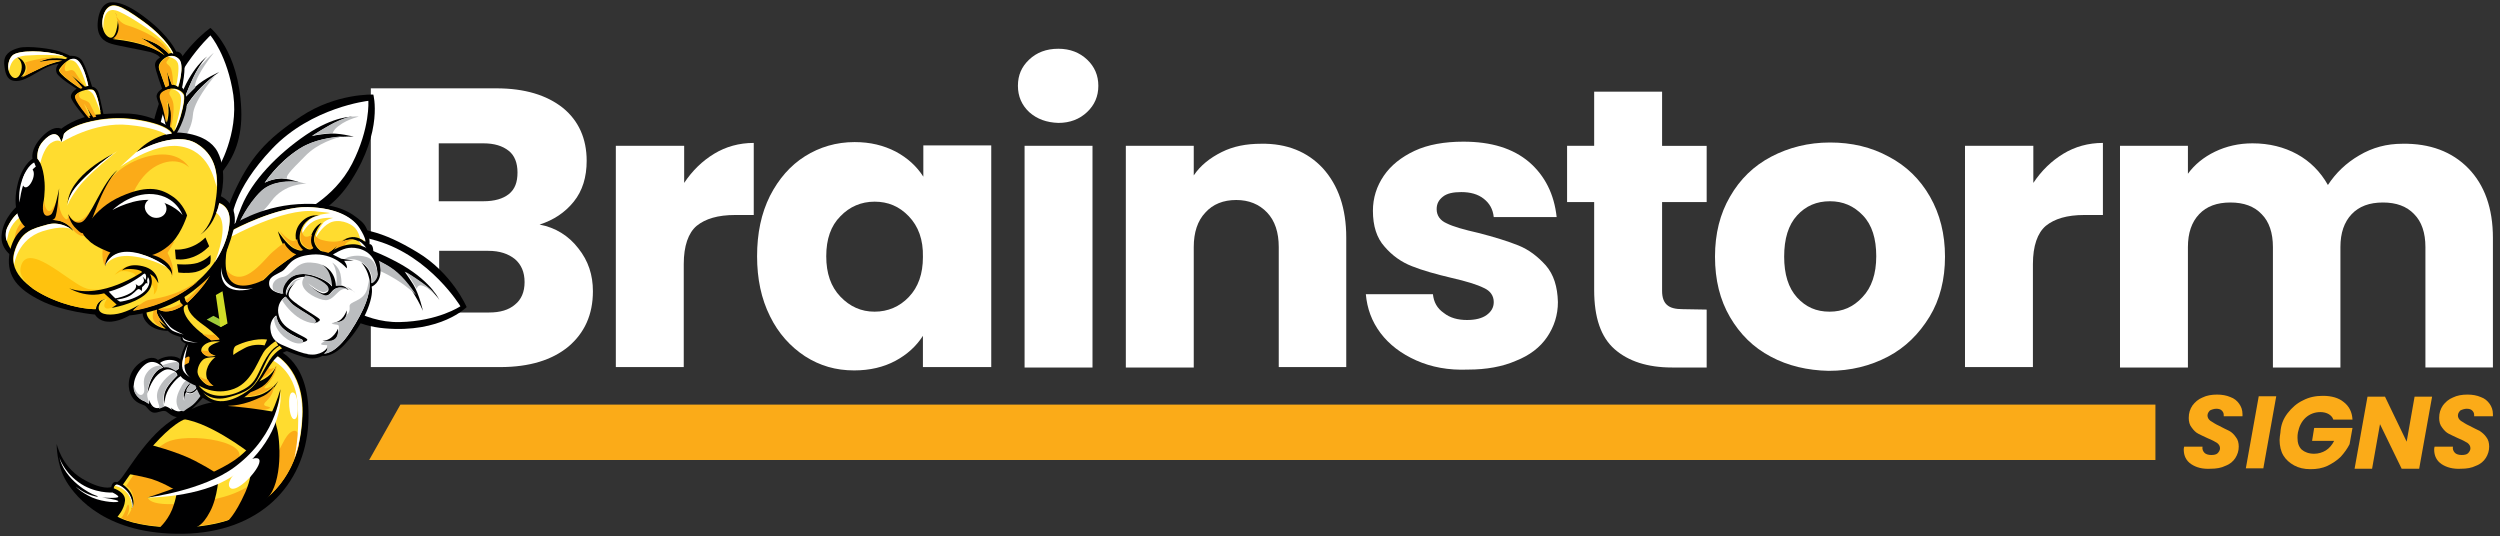<?xml version="1.0" encoding="UTF-8"?> <svg xmlns="http://www.w3.org/2000/svg" xmlns:xlink="http://www.w3.org/1999/xlink" version="1.1" id="Layer_1" x="0px" y="0px" viewBox="0 0 600 128.7" style="enable-background:new 0 0 600 128.7;" xml:space="preserve"><rect x="0" y="0" width="600" height="128.7" fill="#333333" stroke="none"/> <style type="text/css"> .st0{fill:#FFFFFF;} .st1{fill:#FBAB18;} .st2{fill-rule:evenodd;clip-rule:evenodd;fill:#000001;} .st3{fill-rule:evenodd;clip-rule:evenodd;fill:#FFFFFF;} .st4{fill-rule:evenodd;clip-rule:evenodd;fill:#BBBDBF;} .st5{fill-rule:evenodd;clip-rule:evenodd;fill:#BDBDBE;} .st6{fill-rule:evenodd;clip-rule:evenodd;fill:#A7A9AC;} .st7{fill-rule:evenodd;clip-rule:evenodd;fill:#FFDC2F;} .st8{fill-rule:evenodd;clip-rule:evenodd;fill:#FBAB18;} .st9{fill-rule:evenodd;clip-rule:evenodd;} .st10{fill-rule:evenodd;clip-rule:evenodd;fill:#FFC20E;} .st11{fill-rule:evenodd;clip-rule:evenodd;fill:#D45227;} .st12{fill-rule:evenodd;clip-rule:evenodd;fill:#9FCC3B;} .st13{fill-rule:evenodd;clip-rule:evenodd;fill:#D0DD28;} </style> <g> <g> <path class="st0" d="M138.8,59.6c2.4,3,3.5,6.4,3.5,10.3c0,5.6-2,10-5.9,13.3c-3.9,3.2-9.3,4.9-16.4,4.9H89V21.2h30.1 c6.8,0,12.1,1.6,16,4.7c3.8,3.1,5.7,7.4,5.7,12.7c0,3.9-1,7.2-3.1,9.8s-4.8,4.4-8.2,5.5C133.3,54.6,136.5,56.6,138.8,59.6z M105.3,48.3H116c2.7,0,4.7-0.6,6.1-1.7c1.5-1.2,2.1-2.9,2.1-5.2s-0.7-4.1-2.1-5.2c-1.5-1.2-3.5-1.8-6.1-1.8h-10.7V48.3z M123.6,73.1c1.5-1.2,2.3-3,2.3-5.4s-0.8-4.2-2.3-5.5c-1.6-1.3-3.7-2-6.4-2h-11.8V75h12C120,75,122.1,74.4,123.6,73.1z"></path> <path class="st0" d="M171.4,36.9c2.8-1.7,6-2.6,9.5-2.6v17.3h-4.5c-4.1,0-7.1,0.9-9.2,2.6c-2,1.7-3.1,4.8-3.1,9.2v24.7h-16.3V35 h16.4v8.9C166.2,40.9,168.6,38.6,171.4,36.9z"></path> <path class="st0" d="M184.8,47c2.1-4.1,4.9-7.3,8.4-9.5s7.5-3.4,11.9-3.4c3.8,0,7,0.8,9.9,2.3c2.8,1.5,5,3.5,6.6,6v-7.5h16.3v53.2 h-16.4v-7.5c-1.6,2.5-3.8,4.5-6.6,6s-6.1,2.3-9.9,2.3c-4.4,0-8.2-1.1-11.8-3.4c-3.5-2.3-6.4-5.5-8.4-9.6c-2.1-4.2-3.1-9-3.1-14.4 C181.7,56,182.7,51.2,184.8,47z M218.1,51.9c-2.3-2.4-5-3.5-8.2-3.5s-6,1.2-8.2,3.5c-2.3,2.3-3.4,5.5-3.4,9.6s1.1,7.3,3.4,9.7 c2.3,2.4,5,3.6,8.2,3.6s6-1.2,8.2-3.5c2.3-2.4,3.4-5.6,3.4-9.6C221.6,57.5,220.4,54.3,218.1,51.9z"></path> <path class="st0" d="M247,26.9c-1.8-1.7-2.7-3.8-2.7-6.3c0-2.6,0.9-4.6,2.7-6.3s4.1-2.6,7-2.6c2.8,0,5.1,0.9,6.9,2.6 s2.7,3.8,2.7,6.3s-0.9,4.6-2.7,6.3c-1.8,1.7-4.1,2.6-6.9,2.6C251.2,29.4,248.9,28.6,247,26.9z M262.2,35v53.2h-16.3V35H262.2z"></path> <path class="st0" d="M317.5,40.4c3.7,4.1,5.6,9.6,5.6,16.6v31.1h-16.2V59.3c0-3.5-0.9-6.3-2.8-8.3s-4.4-3-7.4-3 c-3.1,0-5.6,1-7.4,3c-1.9,2-2.8,4.8-2.8,8.3v28.9h-16.3V35h16.3v7.1c1.6-2.4,3.9-4.2,6.7-5.6c2.8-1.4,5.9-2,9.5-2 C308.8,34.4,313.8,36.4,317.5,40.4z"></path> <path class="st0" d="M339.9,86.5c-3.6-1.6-6.5-3.8-8.6-6.6c-2.1-2.8-3.2-5.9-3.5-9.3h16.1c0.2,1.9,1,3.4,2.6,4.5 c1.5,1.2,3.4,1.7,5.6,1.7c2,0,3.6-0.4,4.7-1.2c1.1-0.8,1.7-1.8,1.7-3.1c0-1.5-0.8-2.7-2.4-3.4c-1.6-0.8-4.2-1.6-7.7-2.4 c-3.8-0.9-7-1.8-9.5-2.8c-2.6-1-4.8-2.6-6.6-4.7c-1.9-2.1-2.8-5-2.8-8.6c0-3.1,0.9-5.9,2.6-8.4s4.2-4.5,7.4-6 c3.2-1.5,7.2-2.2,11.7-2.2c6.7,0,11.9,1.6,15.8,4.9c3.8,3.3,6,7.7,6.6,13.2h-15.1c-0.2-1.9-1-3.3-2.4-4.4 c-1.4-1.1-3.2-1.6-5.4-1.6c-1.9,0-3.4,0.3-4.4,1.1s-1.5,1.7-1.5,3c0,1.5,0.8,2.7,2.4,3.4c1.6,0.8,4.1,1.5,7.6,2.3 c3.9,1,7.1,2,9.6,3s4.6,2.6,6.6,4.8c1.9,2.2,2.8,5.1,2.9,8.8c0,3.1-0.9,5.9-2.6,8.4s-4.2,4.4-7.5,5.7c-3.2,1.4-7.1,2.1-11.4,2.1 C347.6,88.9,343.5,88.1,339.9,86.5z"></path> <path class="st0" d="M409.6,74.3v13.9h-8.3c-5.9,0-10.5-1.5-13.8-4.4s-4.9-7.6-4.9-14.2V48.5h-6.5V35h6.5V22h16.3v13h10.7v13.5 h-10.7v21.3c0,1.6,0.4,2.7,1.2,3.4c0.8,0.7,2,1,3.8,1L409.6,74.3L409.6,74.3z"></path> <path class="st0" d="M425,85.6c-4.2-2.2-7.4-5.4-9.8-9.5s-3.6-8.9-3.6-14.5c0-5.5,1.2-10.3,3.6-14.4c2.4-4.2,5.7-7.4,9.9-9.6 c4.2-2.2,8.9-3.4,14.1-3.4s9.9,1.1,14.1,3.4c4.2,2.2,7.5,5.4,9.9,9.6s3.6,9,3.6,14.4s-1.2,10.3-3.7,14.4s-5.8,7.4-10,9.6 s-8.9,3.4-14.2,3.4C433.8,88.9,429.1,87.8,425,85.6z M447,71.3c2.2-2.3,3.3-5.6,3.3-9.8s-1-7.5-3.2-9.8s-4.8-3.4-7.9-3.4 c-3.2,0-5.8,1.1-7.9,3.4c-2.1,2.3-3.1,5.6-3.1,9.9c0,4.2,1,7.5,3.1,9.8s4.6,3.4,7.8,3.4C442.2,74.8,444.8,73.7,447,71.3z"></path> <path class="st0" d="M495.2,36.9c2.8-1.7,6-2.6,9.5-2.6v17.3h-4.5c-4.1,0-7.1,0.9-9.2,2.6c-2,1.7-3.1,4.8-3.1,9.2v24.7h-16.3V35 H488v8.9C490,40.9,492.4,38.6,495.2,36.9z"></path> <path class="st0" d="M592.4,40.4c3.9,4,5.9,9.6,5.9,16.7v31.1h-16.2V59.3c0-3.4-0.9-6.1-2.7-7.9c-1.8-1.9-4.3-2.8-7.5-2.8 s-5.7,0.9-7.5,2.8c-1.8,1.9-2.7,4.5-2.7,7.9v28.9h-16.2V59.3c0-3.4-0.9-6.1-2.7-7.9c-1.8-1.9-4.3-2.8-7.5-2.8s-5.7,0.9-7.5,2.8 c-1.8,1.9-2.7,4.5-2.7,7.9v28.9h-16.3V35h16.3v6.7c1.6-2.2,3.8-4,6.5-5.3s5.7-2,9-2c4,0,7.6,0.9,10.7,2.6c3.1,1.7,5.6,4.2,7.4,7.4 c1.9-2.9,4.4-5.3,7.5-7.1c3.2-1.9,6.6-2.8,10.4-2.8C583.2,34.4,588.5,36.4,592.4,40.4z"></path> </g> <polygon class="st1" points="88.6,110.4 517.3,110.4 517.3,97.1 96.1,97.1 "></polygon> <g> <path class="st1" d="M525.9,111.4c-1.2-0.8-1.8-2-1.8-3.5c0-0.2,0-0.3,0.1-0.7h4.4c-0.1,0.6,0.1,1.1,0.5,1.5 c0.3,0.3,0.9,0.5,1.6,0.5c0.6,0,1.2-0.1,1.5-0.4s0.6-0.7,0.6-1.2s-0.2-0.9-0.7-1.3c-0.5-0.3-1.2-0.7-2.2-1.1 c-0.9-0.4-1.7-0.8-2.3-1.1c-0.6-0.3-1.1-0.8-1.6-1.5c-0.5-0.6-0.7-1.4-0.7-2.3c0-1.2,0.3-2.1,0.9-3c0.6-0.8,1.4-1.5,2.4-1.9 c1-0.5,2.2-0.7,3.5-0.7c1.2,0,2.3,0.2,3.2,0.6c0.9,0.3,1.6,0.9,2.1,1.6s0.8,1.5,0.8,2.5c0,0.2,0,0.4,0,0.5h-4.5c0-0.1,0-0.2,0-0.3 c0-0.5-0.2-0.8-0.5-1.1c-0.3-0.3-0.8-0.4-1.3-0.4s-1.1,0.2-1.5,0.4c-0.3,0.3-0.6,0.7-0.6,1.2s0.2,0.9,0.7,1.3 c0.5,0.3,1.2,0.8,2.1,1.2c1,0.5,1.7,0.9,2.4,1.2c0.6,0.3,1.2,0.9,1.6,1.5c0.5,0.6,0.7,1.4,0.7,2.3c0,1-0.3,1.9-0.8,2.7 s-1.3,1.5-2.4,1.9c-1,0.5-2.2,0.7-3.6,0.7C528.6,112.6,527.1,112.2,525.9,111.4z"></path> <path class="st1" d="M546.3,95.1l-3.1,17.3H539l3.1-17.3C542.1,95.1,546.3,95.1,546.3,95.1z"></path> <path class="st1" d="M549,99.2c1-1.3,2.2-2.4,3.7-3.1c1.5-0.8,3.1-1.1,4.8-1.1c2.1,0,3.8,0.5,5,1.5c1.3,1,2,2.4,2.1,4.2H560 c-0.2-0.6-0.6-1-1.1-1.3s-1.2-0.5-2-0.5c-1.4,0-2.6,0.5-3.5,1.3c-1,0.9-1.6,2.1-1.9,3.6c-0.1,0.5-0.1,0.9-0.1,1.3 c0,1.2,0.3,2.1,1,2.8c0.7,0.6,1.7,1,3,1c1,0,2-0.3,2.8-0.8s1.5-1.3,2-2.3h-5.3l0.5-3.1h9.2l-0.7,3.9c-0.5,1-1.2,2-2.1,3 c-0.9,0.9-2,1.6-3.2,2.2c-1.3,0.6-2.6,0.8-4.1,0.8s-2.8-0.3-3.9-0.9c-1.1-0.6-2-1.4-2.6-2.4s-0.9-2.3-0.9-3.7 c0-0.5,0.1-1.1,0.2-1.8C547.4,102,548,100.5,549,99.2z"></path> <path class="st1" d="M580.6,112.5h-4.2l-5.2-10.7l-1.9,10.7h-4.2l3.1-17.3h4.2l5.2,10.8l1.9-10.8h4.2L580.6,112.5z"></path> <path class="st1" d="M586,111.4c-1.2-0.8-1.8-2-1.8-3.5c0-0.2,0-0.3,0.1-0.7h4.4c-0.1,0.6,0.1,1.1,0.5,1.5 c0.3,0.3,0.9,0.5,1.6,0.5c0.6,0,1.2-0.1,1.5-0.4s0.6-0.7,0.6-1.2s-0.2-0.9-0.7-1.3c-0.5-0.3-1.2-0.7-2.2-1.1 c-0.9-0.4-1.7-0.8-2.3-1.1c-0.6-0.3-1.1-0.8-1.6-1.5c-0.5-0.6-0.7-1.4-0.7-2.3c0-1.2,0.3-2.1,0.9-3c0.6-0.8,1.4-1.5,2.4-1.9 c1-0.5,2.2-0.7,3.5-0.7c1.2,0,2.3,0.2,3.2,0.6c0.9,0.3,1.6,0.9,2.1,1.6s0.8,1.5,0.8,2.5c0,0.2,0,0.4,0,0.5h-4.5c0-0.1,0-0.2,0-0.3 c0-0.5-0.2-0.8-0.5-1.1c-0.3-0.3-0.8-0.4-1.3-0.4s-1.1,0.2-1.5,0.4c-0.3,0.3-0.6,0.7-0.6,1.2s0.2,0.9,0.7,1.3 c0.5,0.3,1.2,0.8,2.1,1.2c1,0.5,1.7,0.9,2.4,1.2c0.6,0.4,1.2,0.9,1.6,1.5c0.5,0.6,0.7,1.4,0.7,2.3c0,1-0.3,1.9-0.8,2.7 c-0.5,0.8-1.3,1.5-2.4,1.9c-1,0.5-2.2,0.7-3.6,0.7C588.8,112.6,587.2,112.2,586,111.4z"></path> </g> </g> <g> <path class="st2" d="M56.1,58.1c0,0-4-2.8-0.2-11.3c4-8.9,7.9-13.3,16.4-18.9s17.3-5.2,17.3-5.2s2.4,8.6-5.3,20.6 s-16.9,9.1-21,11.9C59.1,57.9,57.2,60.2,56.1,58.1z"></path> <path class="st3" d="M55.6,52.7c0,0,0.2-7,9.7-17s23.1-11.5,23.1-11.5s0.5,6.5-3.9,15.1S71.4,51.5,71.4,51.5L57.2,54 c0,0,2.1-4.8,5.5-8.1c3.4-3.2,9.3-2.1,9.3-2.1s-3.2-1.2-5.2-0.9c-2,0.2-3.3,1-3.3,1s3.1-4.9,8.4-8.2c5.3-3.4,13-2.9,13-2.9 s-3.7-1-6.5-0.7c-2.9,0.3-3.6,0.6-3.6,0.6s3.9-2.6,6.5-3.7s3.5-1,3.5-1s-4.5-0.3-11.4,4.4S60.5,43.4,58,49.5s-2.1,7.3-2.1,7.3 S55.4,56,55.6,52.7z"></path> <path class="st4" d="M81.4,28.9c-2.6,1.1-6.5,3.7-6.5,3.7s0.8-0.3,3.6-0.6c0.5-0.1,0.9-0.1,1.4-0.1c0-0.2,0.2-0.5,0.5-0.9 c2.1-2.2,5.7-3,5.7-3s-1-0.2-2.9,0.2C82.7,28.4,82.1,28.6,81.4,28.9z"></path> <path class="st5" d="M56,55.7c0.1-0.3,0.2-0.8,0.3-1.5c-0.3,0.8-0.6,1.4-0.6,1.6c0,0,0,0,0,0.1C55.8,55.9,55.9,55.9,56,55.7z"></path> <path class="st4" d="M73.6,44.1c0,0-1.1-0.2-2.2-0.5c-1.7-0.2-6-0.3-8.7,2.2c-3.4,3.2-5.5,8.1-5.5,8.1l2.5-0.5 c1.9-1.3,3.9-3,5.4-5.1C68.3,43.9,73.6,44.1,73.6,44.1z"></path> <path class="st4" d="M72,35.6c-5.3,3.4-8.4,8.2-8.4,8.2s1.3-0.7,3.3-1c0.6-0.1,1.4,0,2.1,0.1c-0.6-0.5,0.5-1.7,4.1-5.3 c3.1-3.3,7.5-4.5,9.2-4.9C79.6,32.9,75.3,33.5,72,35.6z"></path> <path class="st2" d="M67.6,60.3c0,0,0.6-5,9.5-5.6c9.3-0.6,14.7,0.8,23,5.8c8.4,5,11.9,13.2,11.9,13.2s-6.2,6.3-19.7,5.1 s-15-11-19.2-13.4C69,63,66.3,62.4,67.6,60.3z"></path> <path class="st3" d="M71.7,57.2c0,0,6-3.2,18.8,0.6s20,15.7,20,15.7s-5.3,3.6-14.6,3.8c-9.2,0.2-16.2-6.1-16.2-6.1l-8.5-11.9 c0,0,5-0.3,9.3,1.2s6,7.6,6,7.6s-0.5-3.5-1.6-5.2s-2.3-2.6-2.3-2.6s5.5,0.4,10.7,3.7c5.2,3.3,8.2,10.6,8.2,10.6s-0.8-3.8-2.3-6.3 c-1.6-2.5-2.1-3.1-2.1-3.1s3.9,2.3,6,4.2c2.1,1.9,2.4,2.7,2.4,2.7s-1.7-4.2-8.8-8.4c-7.1-4.1-15-6.6-21.3-5.9 c-6.3,0.6-7.2,1.6-7.2,1.6S68.7,58.6,71.7,57.2z"></path> <path class="st4" d="M103.3,69.4c-2.1-1.9-6-4.2-6-4.2s0.6,0.5,2.1,3.1c0.2,0.3,0.4,0.7,0.6,1c0.1-0.3,0.3-0.7,0.7-0.8 c1.1-0.3,3.6,1.9,4.1,2.3C104.4,70.4,104,70,103.3,69.4z"></path> <path class="st4" d="M93.5,64c-2.4-1.5-4.9-2.4-6.8-3l2.9,3.4c5.7,2.1,9.3,5.5,10.3,6.4C98.4,68.6,96.3,65.7,93.5,64z"></path> <path class="st2" d="M43.4,55.2c0,0-4.9,0.2-6.6-8.8c-1.8-9.5-1.1-15.4,2.6-25c3.7-9.6,11.1-14.7,11.1-14.7s6.8,5.3,7.4,19.5 s-8.6,17.6-10.4,22.3S45.5,56.2,43.4,55.2z"></path> <path class="st3" d="M39.9,51.3c0,0-3.8-5.6-1.8-19.4S50.5,8.5,50.5,8.5s4.1,4.8,5.5,14.3c1.3,9.5-3.7,17.7-3.7,17.7L42,51.3 c0,0-1-5.2-0.1-9.8s6.4-7.5,6.4-7.5s-3.2,1-4.8,2.5s-2.1,2.8-2.1,2.8s-0.3-5.7,2.2-11.7s9-10.3,9-10.3s-3.5,1.5-5.7,3.5 s-2.6,2.7-2.6,2.7s1.7-4.5,3.2-7s2.3-3,2.3-3S45.9,16,43,24c-3,8.1-4.4,16.7-2.9,23c1.5,6.4,2.4,7.1,2.4,7.1S41.6,54.1,39.9,51.3z"></path> <path class="st4" d="M43.6,27.7c-0.8,1.9-1.3,3.7-1.6,5.4l1.1,1.6c0,0,2.9-3.1,3.2-7.1c0.2-3.2,4.1-8,5.5-9.7 C50,19.3,45.6,23,43.6,27.7z"></path> <path class="st4" d="M47.5,16.6c-1.6,2.5-3.2,7-3.2,7s0.5-0.6,2.6-2.6c-0.1-0.1-0.1-0.3-0.1-0.5c0.3-2.6,4.5-7.8,4.5-7.8 s-0.7,0.4-2.8,2.7C48.1,15.6,47.8,16.1,47.5,16.6z"></path> <path class="st5" d="M52.1,17.6c0.2-0.2,0.2-0.3,0.2-0.3S52.2,17.4,52.1,17.6C52.1,17.6,52.1,17.6,52.1,17.6z"></path> <path class="st2" d="M43.6,87.1c0,0,0.3-1.1-1.7-1.5c-2.1-0.4-4,0.8-4,0.8s-1.3-1.5-4.2,0.6c-3,2.1-3.2,5.6-2.4,7.5 s2.1,2.3,3.1,2.7c1,0.3,1.1,1.4,2.3,1.8c1.2,0.3,2.5-0.9,3.4-0.1c0.9,0.7,2,1.6,3.5,1c1.5-0.5,3.3-2.6,4.5-3.8 c1.2-1.2,1.7-2.3,1.7-2.3s-1-3.4-2.7-4.2c-1.6-0.9-2.4-0.4-2.7-1.2C43.9,87.6,43.6,87.1,43.6,87.1z"></path> <path class="st3" d="M34,96c-3.5-2.3-1.5-6.7,0.8-8.5s4.4,0.8,4.4,0.8s-1.2-0.1-2.5,2c-1.2,2-1.3,4.1-1.3,4.1s0.8-3,2.5-4.5 s2.5-1.4,3.5-1c1.1,0.3,1.2,1.2,1.2,1.2s-2.2,2-2.9,3.7c-0.7,1.8-0.1,3.1-0.1,3.1s-0.4-1.9,1.5-4.4s2.8-2.6,3.9-2.5 c1.2,0.1,2.8,0.2,2.6,1.8s-1.3,2.2-2,2.2c-0.7,0.1-1-0.3-0.6-0.9s1-1.5,1-1.5s-0.6,0.2-1.5,1.7c-0.8,1.5-0.2,2.7-0.2,2.7 s0-0.9,0.2-1.4s0.2-0.5,0.2-0.5s0.8,0.6,1.7,0.1s1.7-1.9,1.7-1.9l0.7,1.2c0,0-1.5,2.6-3.1,3.6s-2.1,1.8-3.1,1.6 c-1-0.2-1.6-0.9-1.6-0.9l0.3,0.6c0,0-1.2-1-1.9-0.9c-0.7,0.2-1.5,0.7-2.3,0.3c-0.8-0.3-1.3-1.8-1.3-1.8v0.8 C35.7,97,34.9,96.3,34,96z"></path> <path class="st3" d="M38.4,87.1c1-0.8,2.6-0.9,3.7-0.5c1.1,0.3,1.1,1.3,0.9,1.7c-0.2,0.5-0.8,0.6-0.8,0.6s-1-0.6-1.7-0.8s-1,0-1,0 S38.8,87.5,38.4,87.1z"></path> <path class="st4" d="M39.2,97.7c0.1,0,0.2,0,0.3,0c-0.3-0.5-0.3-1-0.2-1.6c-0.1-0.6-0.1-1.4,0.3-2.3c0.7-1.8,2.9-3.7,2.9-3.7 s-0.1-0.4-0.5-0.8c-0.9,0.2-3.2,2-4.1,4.4c-0.8,2.4,0.8,3.7,0.2,4.4C38.6,98,38.9,97.8,39.2,97.7z"></path> <path class="st4" d="M35.4,94c-0.1,0.2-0.1,0.4-0.1,0.4s0.1-2.1,1.3-4.1s2.5-2,2.5-2s-0.3-0.3-0.7-0.6c-0.8,0.1-2.1,0.3-3.1,1.7 c-1.5,2-0.3,3.8-0.8,4.9c-0.4,0.9-1.8,0.7-2.4-1.9C31.9,93.7,32.4,95,34,96c1,0.3,1.7,1,1.7,1v-0.7C35.4,95.6,35.2,94.8,35.4,94z"></path> <path class="st4" d="M42.6,86.9c-1.2-0.1-3.2,0.6-3.7,0.8c0.3,0.3,0.5,0.5,0.5,0.5s0.3-0.1,1,0s1.7,0.8,1.7,0.8s0.5-0.1,0.8-0.6 C43.1,87.9,43.2,87.3,42.6,86.9z"></path> <path class="st6" d="M36.3,97.4L36.3,97.4c0,0.1,0.1,0.2,0.2,0.2C36.5,97.6,36.4,97.5,36.3,97.4z"></path> <path class="st4" d="M48,92.5c0,0-0.8,1.4-1.7,1.9s-1.7-0.1-1.7-0.1s0,0-0.2,0.5s-0.2,1.4-0.2,1.4s-0.6-1.2,0.2-2.7 s1.5-1.7,1.5-1.7s-0.6,0.9-1,1.5s-0.2,0.9,0.6,0.9c0.7-0.1,1.7-0.7,1.9-2.3c0.1-0.5-0.1-0.8-0.2-1c-1.9-0.3-2.9,0.2-3.9,2.3 c-1.1,2-1.2,3.5-0.5,4.8c0.3,0.6,0.9,0.7,1.3,0.7c0.4-0.3,0.9-0.7,1.6-1.1c1.6-1,3.1-3.6,3.1-3.6L48,92.5z"></path> <path class="st2" d="M55.5,54.2c0,0,6.5-4.6,16-5.2c9.5-0.6,13,2.2,15.2,4.1c2.2,1.9,2,5.5,2,5.5s1-0.2,0.9,2.3 c-0.1,2.6-14.6-0.8-17.4,1.3c-2.9,2-6.3,3.8-7.8,5.7s-6.5,3.9-9.8,0.8C51.1,65.5,55.5,54.2,55.5,54.2z"></path> <path class="st7" d="M55.8,55.2c0,0,10.5-5.6,17.9-5.5c7.4,0.2,11,2.7,12.5,5.2s1.3,3.1,1.3,3.1s-1.2-1.2-3-1.1 c-1.8,0.2-2.7,1.2-2.7,1.2s2.8-1.5,4.6,0.1c1.9,1.5,1.6,2.7,1.6,2.7l-8.8,0.3l1.8-2.3L78.6,61c0,0-2.4-0.6-3.1-2.7s1.7-4.8,1.7-4.8 s-1.5,0.5-2.4,2.7c-0.9,2.1,0.2,3.4,0.2,3.4s-0.6,0.9-2.2-0.5c-1.6-1.3-0.8-4.4,0.6-5.8c1.5-1.5,3.1-1.5,3.1-1.5s-2-0.7-4.1,1.4 c-2.1,2.1-1.5,4.8-0.8,5.9c0.7,1,0.9,1,0.9,1s-0.3,0.3-2-0.5c-1.7-0.9-3.8-4.1-3.8-4.1s0.7,2.8,2,4.2S71,61,71,61s-4.2,2.8-6.1,4.6 c-1.9,1.9-2.5,2.3-3.4,3c-1,0.8-4.9,2.2-7-0.6C52.5,65.2,49.5,64,55.8,55.2z"></path> <path class="st3" d="M85.2,54.7c0.8,0.9,1.1,2,1.2,2.5c0.8,0.3,1.3,0.8,1.3,0.8s0.2-0.7-1.3-3.1c-1.5-2.5-5.2-5-12.5-5.2 C66.5,49.5,56,55.2,56,55.2c-0.2,0.2-0.3,0.4-0.5,0.6c0,0.6,0,1,0,1s12.5-6.9,20-6.1c5.9,0.6,3.5,0.3,1,0.9 c0.2,0.1,0.4,0.1,0.4,0.1s-1.7,0-3.1,1.5c-0.8,0.8-1.5,2.1-1.5,3.4c0.1-0.2,0.9-2.3,2.8-3.4c2-1.2,4.9-0.9,4.9-0.9 s-1.5,0.2-2.6,1.3c0.1-0.1,0.2-0.1,0.2-0.1s-1.7,1.9-1.9,3.8c0.3-0.6,1.5-2.8,3.4-3.8C81.2,52.4,84.1,53.5,85.2,54.7z"></path> <path class="st3" d="M86.7,58.2c-0.3-0.2-0.6-0.4-0.9-0.5c0.3,0.2,1,0.9,1.1,1.8c0.1,0.8,0.7,1.1,1.4,1.2 C88.3,60.2,88,59.3,86.7,58.2z"></path> <path class="st8" d="M75.2,59.5c0,0-1-1.2-0.3-3.2c-0.5,0.3-1,0.6-1.6,0.5c-0.6-0.2-0.8-1-0.8-1.9c-0.6,1.5-0.6,3.2,0.5,4.1 C74.6,60.4,75.2,59.5,75.2,59.5z"></path> <path class="st8" d="M83,58.5c0.6-0.7,1.5-0.9,2.1-1c-1.6-0.2-3.1,0.6-3.1,0.6s0.4-0.5,1.3-0.8c-0.2,0.1-0.5,0.1-0.8,0.2 c-1.3,0.6-3,0.7-5.2,0.1c-1.1-0.3-1.5-0.8-1.6-1.3c-0.2,0.6-0.2,1.3-0.1,1.9c0.7,2.1,3.1,2.7,3.1,2.7l2.5-2.1l-1.8,2.3l3.7-0.2 c0.1-0.1,0.2-0.1,0.2-0.1C83.6,61,81.8,59.9,83,58.5z"></path> <path class="st8" d="M71.1,61c0,0-0.8,0-2.1-1.5c-0.3-0.3-0.6-0.8-0.8-1.2c-0.3,0.2-1.1,0.7-2.7,2.1c-2.3,1.9-7.9,10.6-12.2,2.9 c0,0-0.5,0.8-0.8,2c0.5,0.9,1.3,1.7,2,2.6c2.1,2.8,6,1.3,7,0.6c1-0.8,1.6-1.1,3.4-3C66.9,63.7,71.1,61,71.1,61z"></path> <path class="st8" d="M72.8,60c0,0-0.2,0-0.9-1c-0.3-0.4-0.5-1-0.6-1.7c-0.2,0.3-0.4,0.5-0.7,0.5c-1.2,0.3-3.4-2.3-3.4-2.3l0.2,0.4 c0.6,1,2.1,3,3.4,3.7C72.5,60.3,72.8,60,72.8,60z"></path> <path class="st2" d="M89.2,68.8c0,0,2.3-0.9,2.1-4.1c-0.2-3.2-1.4-4.6-4.8-5.8s-7.7,1.8-7.7,1.8s-3.1-1.2-6.7,0.1 c-3.5,1.3-3.1,3-5.3,3.9c-2.1,0.9-3,1.8-3,3.4s1.1,2.4,2,2.8s1.2,0.3,1.2,0.3s-0.7,0.6-1,1.8c-0.4,1.2-0.2,1.8-0.2,1.8 s-1.9,0.6-2.1,3.5c-0.2,2.8,0.8,4.2,3.5,5.3c2.7,1.1,5.5,2.2,7.2,2.4c1.7,0.2,3-0.6,3-0.6s2.6,0.6,6-3.5C87,78,89.8,71.8,89.2,68.8 z"></path> <path class="st2" d="M66.3,83.9c0,0,8.5,2.5,7.7,17.6s-11.8,26.3-30,26.6c-18.3,0.3-25.7-8.6-28.1-12.6s-2.3-9-2.3-9s1.1,5.3,6,8.3 c5,3,7.1,2.1,7.1,2.1s0.2-1.5,1.3-1.2c1.2,0.3,6-10,13.2-14.8s10.9-4.4,12-4.6C54.3,96,66.3,83.9,66.3,83.9z"></path> <path class="st7" d="M65.7,84.9c0,0,7.5,3.5,6.9,15c-0.5,11.4-5.1,17.5-11.6,22c-6.5,4.4-16,5.2-23,4.5c-7-0.6-9.8-2.4-9.8-2.4 s1.6-1.7,1.8-3.8c0.2-2.1-2.7-3-2.7-3s0-0.9,0.8-0.8s2.4,1.3,3.2,3c0.7,1.7,0.3,2.8,0.3,2.8s0.8-0.6,0.3-2.7 c-0.5-2-2.4-3.2-2.4-3.2s9-13.5,15.1-15.8s6.6-2.7,10.1-2.8c3.5-0.1,6.5-1.4,8.6-2.4c2.1-1.1,3.5-3.9,3.5-3.9s-1.5,2.4-4.5,3.4 c-3.1,1-5.6,0.3-5.6,0.3s3.4-0.1,6.2-2c2.9-1.9,3.4-5.3,3.4-5.3s-0.6,1.8-2.8,3.1s-3.1,0.8-3.1,0.8L65.7,84.9z"></path> <path class="st8" d="M64,96.2c1.3-1.2,1.7-2.8,1.8-3.5c-0.6,0.9-1.5,1.8-2.5,2.3c-2.1,1-5,2.3-8.5,2.4c-0.2,0.5-0.2,0.8,0.1,1 c2.1,0.9,9.6,0.1,9.9-0.5C65,97.4,62.2,97.8,64,96.2z"></path> <path class="st8" d="M62.2,94.6c1.5-0.5,2.6-1.3,3.3-2c-0.9,0.4-3.2,1.4-1.3-0.5c2.3-2.4,2.1-4.1,2.1-4.1s0,0-0.1,0 c-0.3,1-1.2,3.4-3.3,4.8c-2.6,1.7-5.6,2-6.1,2l0,0C57.1,95,59.4,95.5,62.2,94.6z"></path> <path class="st8" d="M63.4,90.5c1.3-0.8,2.1-1.7,2.5-2.3c-0.6,0.3-1.9,0.9-1.3-1.1c0,0-1.3,1.2-3,2.8l-1.2,1.5 C60.3,91.4,61.2,91.8,63.4,90.5z"></path> <path class="st8" d="M38.1,126.3c7,0.6,16.5-0.1,23-4.5c5-3.4,8.8-7.8,10.6-14.8c0.3-2.6-0.2-4.2-1.7-3.4 c-3.5,1.9-3.3,13.4-19.1,16.3c-15.8,2.8-15.4-0.6-15.4-0.6s14.1-2.4,20.6-7.8s-11.4-8.1-16.4-5.2c-4.6,2.7-8.9,9.5-9.4,10.3 c0.1,0.1,0.2,0.2,0.4,0.3c0.3,0.2,0.8,0.7,1,1.4c0.1,0.3,0.2,0.6,0.3,0.9c0.5,2-0.3,2.7-0.3,2.7s0.1-0.2,0.1-0.6 c-0.4,1.9-1.4,2.7-1.4,2.7s0.9-1.7,0.5-2.7c-0.4-0.9-0.6,1.7-1.8,3C30.3,124.9,33.2,125.9,38.1,126.3z"></path> <path class="st3" d="M71.4,96.6c0.5,5.9-0.2,11-0.8,13.5c1.1-2.8,1.7-6.2,1.9-10.2c0.5-11.4-6.9-15-6.9-15L65.5,85L65,86.3 C65.2,86.3,70.8,88.7,71.4,96.6z"></path> <path class="st9" d="M26.3,0.6c0,0-2.3,0.2-2.8,4.3c-0.5,4,1.6,5.1,3.2,5.6s7.4,1.5,9.4,2c2,0.6,2.3,1.3,2.3,1.3s-1.3,0.7-1.2,1.9 s1.7,5.6,1.7,5.6s-1.5,0.9-1.3,2s1.7,4.3,2,6.1c0.3,1.8,1.8,3.4,2.2,3.3c0.5-0.1,2.8-4.4,3-7.5S43.7,21,43.7,21s1-4.5,0.4-6.7 c-0.5-2.2-1.8-1.9-1.8-1.9s-1.5-3.6-7.1-7.9C29.6,0.1,27.1,0.5,26.3,0.6z"></path> <path class="st9" d="M20.6,28.4c0,0-3.6-4.1-3.6-5.2s1.4-1.9,1.4-1.9s-4.3-2.6-4.8-3.8c-0.5-1.3,0.5-2.2,0.5-2.2s-1.6,0-4.5,1.7 S5,19.7,3.3,19.4S1.2,17.5,1,15.3c-0.1-2.2,1.3-3.2,3.5-3.8c2.1-0.6,8.1,0.2,10,0.9s2.3,1,2.3,1s1.7-0.2,2.7,0.9s2.6,6.5,2.6,6.5 s1.2,0.1,1.6,1.6s1.2,5.3,1.2,5.3L20.6,28.4z"></path> <path class="st7" d="M14.9,13.3C10.7,12,4.4,12,3,13.3s-1.4,4.1,0,5.2c1.5,1,2.4-1.5,2.2-2.9C5,14.2,4,13.7,4,13.7s1.4,0.2,2,1.8 s-1,3-1,3s3.1-1.3,5.3-2.4s4.6-1.5,4.6-1.5s-2.4-0.2-3.9,0.1c-1.5,0.2-1.7,0.2-1.7,0.2s1.6-0.8,3.3-0.9c1.7-0.1,3.1,0.2,3.1,0.2 l0.5-0.3L14.9,13.3L14.9,13.3z M21.2,20.6l-0.8,0.2l-3.5-3l2.8,3.2l-0.5,0.2c0,0-5.6-3.6-5-4.5c0.5-0.9,2.8-3.6,4.4-2.1 C20.3,16,21.2,20.6,21.2,20.6L21.2,20.6z M21.4,28.2c0,0-3.6-4.2-3.3-5.2c0.3-1,2.8-1.7,4.1-1.5c1.3,0.3,2,6,2,6L22.7,28l-2.3-3.4 l1.5,3.5L21.4,28.2z"></path> <path class="st2" d="M34.3,74.7c0,0-0.5,1.4,1.3,3.1s4.7,1.6,4.7,1.6s0.2,0.3,1.1,0.8c0.9,0.4,2,0.7,2,0.7s-0.2,0.5,0.2,0.9 c0.3,0.3,1,0.7,1,0.7s-0.4,0.8-0.8,1.9c-0.3,1-1.9,5.3,0.3,6.6c2.2,1.4,2.8,1.5,2.8,1.5s0.9,2.4,1.4,2.7c0.5,0.3,4.3,3.6,9.3,0.8 c5-2.8,6.4-8.5,9.3-10.7s3.9-0.4,5-1.7c1.2-1.3-0.6-3.5-0.6-3.5s2.3-1,1.4-4.1c-0.9-3-9.7-8.7-9.7-8.7s-4.9,2.6-7.4,0.3 c-2.5-2.3-1-8.5-1-8.5L34.3,74.7z"></path> <path class="st7" d="M37.6,74.8c0.2,1.6,2.6,3.8,2.6,3.8L38,76.7c0,0,0.7,1.2,1.2,1.7c0.5,0.4,0.6,0.5,0.6,0.5s-2.3-0.3-3.8-2.1 c-1.6-1.7-0.5-3.7-0.5-3.7l2,1.2l0.3-0.2C37.7,74.1,37.6,74.6,37.6,74.8z"></path> <path class="st8" d="M37.9,76.7l2.1,1.8l0,0c-0.5-0.5-2.2-2.2-2.4-3.7c-0.1-0.2,0.1-0.6,0.1-0.6l-0.3,0.2L37,74.2 c-0.2,0.6-0.6,1.8-0.1,2.7c0.6,1.3,2.7,2,2.7,2s-0.2-0.1-0.6-0.5C38.7,77.9,37.9,76.7,37.9,76.7z"></path> <path class="st7" d="M37.6,73.8c1,1.3,3.2,1,4.6,0.4c1.5-0.6,1.6-1,1.6-1s-0.6-0.3-0.7-1.5c0-1.2,1-1.8,1-1.8s0,1.1,0.3,1.9 s0.6,0.8,0.6,0.8s2-1.7,4.1-4.5s2.3-4.9,2.3-4.9L37.6,73.8z"></path> <path class="st8" d="M42.3,74.2c1.5-0.6,1.6-1,1.6-1s-0.2-0.1-0.4-0.4c-1.1,0.6-2.2,1.1-3.3,1.2c-1.3,0.1-2.1,0-2.5-0.1 C38.7,75.1,40.8,74.9,42.3,74.2z"></path> <path class="st8" d="M47.3,69.4c-0.8,1-1.7,1.9-2.8,2.7c0.2,0.5,0.5,0.5,0.5,0.5s2-1.7,4.1-4.5c0.6-0.8,1.1-1.6,1.4-2.3 C49.8,66.6,48.5,68,47.3,69.4z"></path> <path class="st9" d="M4.2,49.4c0,0-3.4,2.8-3.8,6.9c-0.5,4,3.6,5.9,3.6,5.9s3.8-6.3,4.3-7.4C8.7,53.7,4.2,49.4,4.2,49.4z"></path> <path class="st7" d="M4.5,51c0,0-1.5,0.9-2.7,3.5s0.8,5.3,0.8,5.3s1.8-3.6,3.5-4.6s1.7-1,1.7-1L4.5,51z"></path> <path class="st8" d="M5.8,52.9c-2.4,1.6-2.3,4.8-2.3,4.8L7,54.4L5.8,52.9z"></path> <path class="st3" d="M1.8,54.5c-0.6,1.2-0.5,2.4-0.2,3.4c0.1-0.5,0.3-1.2,0.5-2.1c0.8-2.4,2.5-3.5,2.5-3.5l-0.1-1.1L4.4,51 C4.5,51,3.1,51.9,1.8,54.5z"></path> <path class="st2" d="M31.5,27.3c0,0-3-0.3-8.2,0.2c-5.2,0.6-8.6,3.4-8.6,3.4s-1.7-1.1-4.6,1.9s-2.3,5.3-2.3,5.3s-3,1.7-3.9,7.8 S6,54.4,6,54.4s-3.2,1.9-3.8,7s2.3,8.1,7.5,10.7c5.3,2.7,13.1,3.4,13.1,3.4s0.8,1.6,3.1,1.7c2.4,0.2,5.2-1.5,5.2-1.5 s8.4-0.6,15-5.7s8.2-8.5,9.9-14.7c1.7-6.3-3-8.2-3-8.2s1.7-5.9-0.8-10.7c-2.6-4.8-10-4.6-10-4.6S38.5,27.9,31.5,27.3z"></path> <path class="st7" d="M14.7,34.1c-0.9-3.5-3.5-1.3-4.8,0.3C8.7,36.1,9,38.1,9,38.1s1.4,1.3,1.7,5.7c0.3,4.5-1.3,9.6-1.3,9.6 s1.7-1,4.4-0.5s3.8,2.5,3.8,2.5s-2.8-2.5-6.3-1.5s-6.4,1.5-7.9,6.7C2,65.7,7.6,69.8,13.1,72c5.6,2.3,9.9,2.2,9.9,2.2s0.1-1.2,1-1.9 c0.8-0.6,1.5-0.6,1.5-0.6s-1.4,0.1-1.8,1.9c-0.3,1.8,2.1,2.2,4.6,1.7s5.2-2.2,5.2-2.2l-1.6,1.4c0,0,7.8-1,14.4-6.1 s8.6-11.6,8.8-15.3c0.2-3.7-2.5-4.4-2.5-4.4s-0.2,1.7-1.5,4.2c-1.3,2.4-3,3.4-3,3.4s2.7-1.9,3.5-7.1c0.9-5.2,1.2-11.3-4.3-14.7 s-14.6,2.1-14.6,2.1s1.7-2,4.4-3.3c2.6-1.3,4.2-1.3,4.2-1.3s-0.7-2-7.8-3.2c-7.1-1.3-13.2,0.5-15.4,1.5c-2.3,1-2.7,1.8-2.7,1.8 S15.2,33,14.7,34.1z"></path> <path class="st8" d="M35.6,72c-0.8,0.2-1.6,0.8-2.6,1.5c0.3-0.2,0.5-0.3,0.5-0.3l-1.6,1.4c0,0,7.8-1,14.4-6.1 c0.4-0.3,0.8-0.6,1.2-1c-0.4,0.3-0.9,0.6-1.5,0.9C41.5,71.2,37.5,71.6,35.6,72z"></path> <path class="st10" d="M22.9,74.2c0,0,0.1-1.2,1-1.9c0.8-0.6,1.5-0.6,1.5-0.6s-0.2,0-0.5,0.1c0.5-0.1,0.8-0.1,0.8-0.1 s-1.2,1.6-0.4,2.2c0.8,0.6,2.3-0.6,5.3-1.4c3.1-0.8,4.4-4.9,5.5-4.4c1.2,0.5,0.8,2.6,0.8,2.6s1.1-0.7,0.9-2.8 c-0.2-2.1-2.4-4.1-5.5-4.2c-3-0.1-4.8,2.3-4.8,2.3s0.2-0.2,1.3-0.8c1.2-0.5,4.5,0.4,3.5,1.2c-1,0.8-7.9,4.5-12.2,2.6 C15.9,67.1,6.5,57.9,5,64c-0.6,2.4,1.5,4,2.9,5.3c1.5,1,3.2,1.9,4.9,2.6C18.6,74.3,22.9,74.2,22.9,74.2z"></path> <path class="st8" d="M40.2,60.7l1.7-2.8c0,0-8,3.9-10.7-1.6c-2.7-5.6,0.6-9.6,0.6-9.6s2-5.4,6.6-7.3c4.5-1.9,7,0.8,7,0.8 s-1.5-2.8-5.6-3.1c-4.2-0.3-9.5,1.9-12.4,4.9c-2.9,3.1-4.6,8.1-7.2,10.3c-2.6,2.1-3.8-0.9-3.8-0.9s0.1,2.3-1.2,0.6S14,47,14,47 s-1.4,4.6-2.6,3.5c-0.6-0.6-0.8-1.7-0.8-2.7c-0.2,1.9-0.6,3.6-0.9,4.6c0.2,0.3,0.5,0.5,0.8,0.6c0.8-0.2,1.9-0.3,3.3-0.1 c2,0.3,3.1,1.6,3.6,2.1l0,0c1.8,2.3,3.2,1.5,3.2,1.5l4.1,2.9c0,0-0.2,1.4-0.1,2.3c0.1,0.9,0.5,2.1,0.5,2.1s0.9-2.8,2.1-3.4 c1.2-0.6,6.1-0.2,10.6,1.8c4.5,2.1,3.4,4.2,3.4,4.2s0.5-0.5,0.2-2.6C41,62.1,40.2,60.7,40.2,60.7z"></path> <path class="st2" d="M19.9,55.9c0,0,2.3-5.8,9.2-8.8c6.8-3,9.9-1.6,12.4,0.1c2.5,1.7,3.4,4.5,3.4,4.5s-1.2,3.9-3.5,6.4 c-2.4,2.5-4.9,3.1-4.9,3.1s2,0.3,3.7,2c1.6,1.6,1,3.4,1,3.4s0.9-1.5-3.2-3.8c-4.1-2.4-7.6-2.5-9.7-1.9s-3.1,3-3.1,3s0.1-1.2,0.5-2 c0.4-0.9,0.8-1.3,0.8-1.3s-3.9-1.4-5.2-2.9C19.8,56.4,19.9,55.9,19.9,55.9z"></path> <path class="st2" d="M16.6,69.2c7.8,2.8,17.5-3.9,17.5-3.9S34,64.8,32,64.6c-2-0.2-2.7,0.3-2.7,0.3s1.3-1.9,5-1 C38.1,64.8,38,68,38,68s-0.6-1.2-1.2-1.7c-0.6-0.5-0.8-0.5-0.8-0.5s1.6,2.6-1.3,5c-2.9,2.3-7.9,3.1-7.9,3.1l1.2-0.8l-3-2.7 C25,70.3,21.4,71.8,16.6,69.2z"></path> <path class="st3" d="M26.1,70c0,0,1.5,1.6,1.6,1.6c0.2,0,2.7-0.5,4.1-1.6s0.7-1.9,0.7-1.9s0.6,0.6,0.9,0.5c0.2,0,0.9-0.5,1.1-1 c0.2-0.6-0.3-1.2-0.3-1.2s0.3,0.2,0.5,0.5s0.2,0.3,0.2,0.3s0.3-0.6,0.1-1.2s-0.5-0.3-1.1,0.2C33.3,66.6,30,69,26.1,70z"></path> <path class="st3" d="M28,71.9c0,0,2.3-0.2,3.6-1.2s1.3-1.4,1.8-1.3c0.4,0.1,0.6,0.5,0.6,0.5s0.1-0.5,0.1-0.8 c-0.1-0.3,0.3-0.3,0.7-0.9c0.3-0.5,0.6-0.1,0.6-0.1l-0.1-0.8l0.2-0.8c0,0,0.8,0.9,0,2.4s-2.8,2.5-4.4,3c-1.7,0.5-2.3,0.5-2.3,0.5 L28,71.9z"></path> <path class="st3" d="M43.8,51.6c0,0-1.5-4.5-7-5S27,50.4,27,50.4s5.4-3.1,10.1-2.3S43.8,51.6,43.8,51.6z"></path> <path class="st3" d="M8.2,39c0,0-1.6,0.6-2.8,3.9c-1.2,3.3-0.7,5.7-0.7,5.7s0.3-3.7,1.7-6C7.8,40.4,8.6,40,8.6,40L8.2,39z"></path> <path class="st3" d="M39.8,50.9c-0.5,1.2-2,1.7-3.3,1.2c-1.3-0.6-2.1-2-1.6-3.2s2-1.7,3.3-1.2C39.6,48.3,40.3,49.7,39.8,50.9z"></path> <path class="st3" d="M7.8,43.2c-0.5,1.2-1.3,2-1.9,1.7s-0.7-1.4-0.2-2.6c0.5-1.2,1.3-2,1.9-1.7C8.2,40.8,8.3,42,7.8,43.2z"></path> <path class="st9" d="M28.2,40.8c-3.6,2.8-6.6,11.7-8.6,12.5s-3.2-1.9-3.2-1.9s0.3,2.1,2,3.6c1.6,1.6,1.6,1,2.6-0.1 C22,53.9,24.1,45.1,28.2,40.8z"></path> <path class="st9" d="M10.3,49.1c-0.2,2.9,1,3,1.9,2.4c0.9-0.5,2-6.3,2-6.3s-0.4,6.1-1,7.1s-4.5,1.6-4.5,1.6L10.3,49.1z"></path> <path class="st9" d="M16.2,49.1c0.3-4.8,11-12.2,11-12.2S16.4,42,16.2,49.1z"></path> <path class="st3" d="M55.1,53.2c0.2-3.7-2.5-4.4-2.5-4.4s-0.1,0.9-0.7,2.3c0.3,0.2,2.3,1.2,1.2,6.7c-0.4,2-1,3.8-1.6,5.2 C54,59.3,55,55.6,55.1,53.2z"></path> <path class="st3" d="M52,44.9c0.2-4-0.7-7.9-4.8-10.4c-5.5-3.4-14.6,2.1-14.6,2.1l0,0c-1.7,1.5-3.8,3.5-3.8,3.5s8.1-5.9,14.3-5 C50.1,36.1,51.4,43,52,44.9z"></path> <path class="st3" d="M9.9,34.5C8.7,36.1,9,38.1,9,38.1s0.3,0.3,0.7,1c0.3-1.5,1.2-3.8,2.4-4.7c1.9-1.3,2.6-0.3,2.6-0.3 C13.7,30.5,11.1,32.8,9.9,34.5z"></path> <path class="st3" d="M39.9,32.3c0.9-0.2,1.3-0.2,1.3-0.2s-0.7-2-7.8-3.2c-7.1-1.3-13.2,0.5-15.4,1.5c-2.3,1-2.7,1.8-2.7,1.8 s-0.1,0.9-0.6,2c0,0,7.9-5.1,16.2-4.2C36.2,30.5,38.8,31.6,39.9,32.3z"></path> <path class="st3" d="M10.2,55.5c4.5-1.4,6.4-0.8,7.1-0.4c-0.9-0.6-3.2-2-5.9-1.2c-3.5,1-6.4,1.5-7.9,6.7c-0.3,1-0.3,2-0.1,3 C3.4,63.2,4.3,57.4,10.2,55.5z"></path> <path class="st3" d="M17.6,55.4c0,0-0.1-0.1-0.2-0.3C17.6,55.3,17.6,55.4,17.6,55.4z"></path> <path class="st3" d="M25.1,64c0,0,1.3-3.1,6.6-2.5s8.5,2.8,8.5,2.8s-1.9-2-6.6-3.4C28.9,59.6,26.3,61.1,25.1,64z"></path> <path class="st3" d="M16.2,49.4c0,0,0-1.3,1.2-3.4c1.2-2,4.5-4.9,6.6-6.7c2.1-1.7,4.2-3.1,4.2-3.1s-7,5.5-9.4,8.8 C16.3,48.3,16.2,49.4,16.2,49.4z"></path> <path class="st7" d="M51.7,85.7c0,0-2.1,0-2.8,0.5s-1.5,1.7-1.5,3.1c0.1,1.4,1.9,3.1,2.7,3.2s1.1,0.1,1.1,0.1s-1.8-0.8-1.7-3.1 C49.7,87.1,51.7,85.7,51.7,85.7L51.7,85.7z M52.8,82c0,0-2.4-0.5-3.9,0.9s0.3,2.4,0.8,2.6s2.1-0.1,2.1-0.1S50,85.1,50,83.9 C49.9,82.7,52.8,82,52.8,82L52.8,82z M49.1,78.2c2.7,2,3.6,3.2,3.6,3.2l-2,0.2c0,0-3.2-2-5-4.2c-1.9-2.2-1.6-3.5-1.6-3.5 s0-0.6,0.9-0.8C45,74.8,46.4,76.3,49.1,78.2z"></path> <path class="st7" d="M47.7,92.5c0,0,3.8,2.6,8.5,0.8s5.9-7.8,7.7-9.6c1.9-1.8,2.3-1.8,2.3-1.8l0.6,1c0,0-1.7,0.5-3.6,4.2 c-1.9,3.8-2,5.2-6,7C53.2,95.8,49.5,95,47.7,92.5z"></path> <path class="st7" d="M48.6,94c0,0,2.1,2.6,6.4,1.3c4.2-1.2,5.8-2.1,7.3-5.2s2-4.4,2.9-5.5s1.9-1.6,1.9-1.6l0.6,0.6 c0,0-1.9,0.7-3.7,4s-2.7,5-4.8,6.4C57,95.5,52,98.3,48.6,94z"></path> <path class="st7" d="M41.6,12.8c0,0-1.3-3.4-7.2-7.7S27,0.7,25.7,2s-1.8,5.3,0.2,6.8c2.1,1.5,2.4-3.9,2.4-3.9s0.7,1.9,0.1,3.2 c-0.6,1.4-1.3,1.3-1.3,1.3s4,0.3,7.6,1.5c3.7,1.2,4.8,2.4,4.8,2.4S39,12.5,36.8,11s-3-1.9-3-1.9s3,0.8,4.6,2s2.1,1.8,2.1,1.8 S41,12.6,41.6,12.8L41.6,12.8z M42.8,20.9c-0.7-0.6-1.6-0.6-1.6-0.6L40,17l0.5,3.4l-0.8,0.5c0,0-0.9-2.5-1.2-3.4s-0.8-1.6,0.2-2.8 s2.8-2,4.2-0.5C44.4,15.7,42.8,20.9,42.8,20.9L42.8,20.9z M40,29.4c0,0,0.2-0.1,0.4-1.7s-0.2-3.6-0.2-3.6s0.4,0.8,0.8,2.4 c0.3,1.6-0.1,3.8-0.1,3.8l0.8,1.3c0,0,0.9-1,1.7-3.8s0.9-4.1,0.8-4.9s-1.9-2.1-3.6-1.5s-2.4,1.2-1.7,3C39.5,26.3,40,29.4,40,29.4z"></path> <path class="st2" d="M35.5,106.6c0,0,6.9,1.7,11.3,4s5.7,3.4,5.7,3.4s-0.2,5.3-2.1,8.8c-1.9,3.6-3.4,4.2-6.7,4.5 c-3.4,0.2-5.8-0.3-5.8-0.3s2.1-1.6,3.4-4.7c1.2-3.1,1.1-4.5,1.1-4.5s-4-2.5-7.4-3.2c-3.4-0.8-4.7-0.9-4.7-0.9L35.5,106.6z"></path> <path class="st2" d="M42.6,100.5c6.6-0.1,17.3,8.2,17.3,8.2s1.5,3.6-1,9.4c-2.6,5.8-4.4,7.1-4.4,7.1s5.8-1.5,9.6-5.5 s3.2-14.2,2.3-17.2c-0.8-3-0.8-3.7-0.8-3.7s-12.3-2.1-15.9-1.3C46.2,98.5,42.6,100.5,42.6,100.5z"></path> <path class="st2" d="M49.3,57C46,60.3,42,59.9,42,59.9l0.2,2.3c0,0,1.7,0.4,4.1-0.5c2.4-0.9,3.9-2.6,3.9-2.6L49.3,57z"></path> <path class="st2" d="M50.5,61.2c0,0-1,1.2-3.1,1.9c-2.1,0.6-4.9,0.3-4.9,0.3l0.3,2c0,0,2,0.3,4.1-0.1c2.1-0.5,3.5-2,3.5-2 S50.7,62.4,50.5,61.2z"></path> <path class="st3" d="M79.8,77.4c2.5,0.1,3.4-2.9,3.4-2.9S83.7,77.8,79.8,77.4L79.8,77.4z M77.4,81.8c2.6-0.1,3.7-2.9,3.7-2.9 S81.9,82.8,77.4,81.8L77.4,81.8z M86.7,63c0,0,1.5,0.9,2,2.3c0.6,1.3,0.4,2.7,0.4,2.7s2.4-1.3,1-4.8c-1.3-3.5-4.8-3.9-6.4-3.7 c-1.7,0.2-3.8,1.6-3.8,1.6l2,1l3,0.4l-2.3,0.1c0,0,0.9,1.2,0.6,1.8c0,0-3-3.8-8.4-3.3s-5.5,3-7.1,4c-1.7,1-3.3,1.3-3.1,3.2 c0.2,1.9,3.2,2.2,3.2,2.2s-0.5-1.3,1-3.1c1.5-1.8,4.1-2.1,7.1-1s3.7,2.3,3.7,2.3s1.6-0.4,2.6-0.1s1.5,1,1.5,1s-2.6-1.4-4,0.3 c-1.3,1.7-2,1.1-3.2,0.5c-1-0.4-2.5-2.1-2.5-2.1s2.8,2.3,3.8,2.1c1.1-0.2,1.9-1.1-0.7-2.7s-5.6-1.8-7.3,0.1 c-1.7,1.9-1.1,3.1-1.1,3.1s0.3-1.5,1.2-2.3c0.9-0.8,1.1-1,1.1-1s-2,2-1.7,3.4s7,5,7.4,5.6s-1.3,1-1.3,1s0.8-0.4-0.2-1.2 c-0.9-0.8-4.6-2.7-5.5-3.8s-1.2-1.4-1.2-1.4s-1.4,0.8-1.7,2.6c-0.3,1.7,0.5,3.5,2,4.7s4.5,2.4,4.9,2.9s-1.3,0.8-1.3,0.8 s0.8-0.5-0.3-0.9c-1.2-0.5-2.9-1.3-4.3-2.6c-1.5-1.4-1.5-3-1.5-3s-1.6,1-1.4,3.3c0.2,2.4,1.6,3.3,3.1,3.9s5.7,2.7,8,2.1 c2.3-0.5,2.7-1.9,2.7-1.9s0,0.9-0.4,1.3c-0.3,0.3-0.5,0.4-0.5,0.4s2.7,0.3,6.3-5.2s4.8-9.1,4.6-12.1C88.4,64.7,86.7,63,86.7,63z"></path> <path class="st4" d="M68.9,81.4c1.9,1.2,3.2,1.2,3.9,0.8c-0.2,0.1-0.3,0.1-0.3,0.1s0.8-0.5-0.3-0.9s-2.9-1.3-4.3-2.6 c-1.5-1.4-1.5-3-1.5-3s-0.3,0.2-0.6,0.5C65.7,77.4,66.4,79.7,68.9,81.4z"></path> <path class="st4" d="M75.5,77.6c0,0,0.8-0.4-0.2-1.2c-0.9-0.8-4.6-2.7-5.5-3.8c-0.9-1-1.2-1.4-1.2-1.4s-0.5,0.3-0.9,0.8 c0.5,1,2.3,3.3,4.4,4.5c2.3,1.3,4.1,1.3,4.5,0.6V77C76.2,77.4,75.5,77.6,75.5,77.6z"></path> <path class="st4" d="M65.6,69.6c0.9,0.7,2.4,0.9,2.4,0.9s-0.5-1.3,1-3.1c1.5-1.8,4.1-2.1,7.1-1s3.7,2.3,3.7,2.3s0.3-0.1,0.8-0.2 c-0.1-0.5-0.3-1.6-0.9-2.6c-0.7-1.2-1.5-2.7-5.2-2.9s-4.5,3.3-6.8,3.5C65.9,66.9,65,68.2,65.6,69.6z"></path> <path class="st4" d="M82.7,62.1l1,0.1c0.1,0,0.3,0,0.5,0c1,0,2.3,0.3,3.2,1.2c0.5,0.4,1.1,1,1.5,1.9c0.6,1.3,0.4,2.7,0.4,2.7 s1.2-0.6,1.4-2.2c-0.5-2.5-1.1-3.9-3.5-4.3C85.1,61.1,83.4,61.7,82.7,62.1z"></path> <path class="st4" d="M84.4,69.5c-0.4-0.4-1-0.6-1.5-0.8c0.7,0.3,1,0.8,1,0.8s-2.6-1.4-4,0.3c-1.3,1.7-2,1.1-3.2,0.5S74,68,74,68 s2.8,2.3,3.8,2.1c1.1-0.2,1.9-1.1-0.7-2.7c-1.3-0.8-2.6-1.2-3.9-1.3c0,0.2-0.1,0.3-0.3,0.6c-1.3,2.1,1.2,4.1,3.7,5 c2.4,0.9,3-0.1,4.7-1.7s3.8,0.1,3.8,0.1S85.2,70.4,84.4,69.5z"></path> <path class="st4" d="M88.7,67.6c0-0.3-0.1-0.7-0.1-1c0,0.7-0.2,1.6-0.5,2.8c-0.9,3.1-4.4,2.8-4.2,4.2c0.1,1-0.2,1.6-0.8,2.1 c-0.2,0.7-0.8,1.5-2.3,1.6c-0.9,0.3-1.7,0.3-0.8,0.5c1.4,0.2,1.4,0.1,1.3,1.2c0,0.3-0.1,0.5-0.2,0.8c-0.1,1-0.6,2.2-2.9,2 c-1.1,0.5-1.6,0.9-0.6,1c1.3,0.1,0.9-0.1,0.8,0.8c0.2-0.2,0.2-0.4,0.2-0.4s0,0.9-0.4,1.3c-0.3,0.3-0.5,0.4-0.5,0.4s2.7,0.3,6.3-5.2 C87.6,74.2,88.9,70.6,88.7,67.6z"></path> <path class="st4" d="M80.7,65.6c0.2,1.5,0.1,2.6-0.1,3c0.4-0.1,0.9-0.1,1.3-0.1c0.1-0.3,0.1-1.3-0.2-2.8c-0.5-1.9-2-2.7-2-2.7 S80.4,63.7,80.7,65.6z"></path> <path class="st6" d="M72.2,84.6c1.2,0.3,2.3,0.6,3.2,0.6C74.6,85.1,73.5,84.9,72.2,84.6z"></path> <path class="st4" d="M70.6,67.4c-0.6,0.4-1.3,1.5-1.7,2.1c-0.3,0.9-0.1,1.3-0.1,1.3s0.3-1.5,1.2-2.3c0.1-0.1,0.3-0.2,0.3-0.3 c1-1.2,2.2-1.3,2.2-1.3S71.6,66.8,70.6,67.4z"></path> <path class="st9" d="M77.2,63.5c2.5,1.3,2.5,5.4,2.5,5.4l0.9-0.2C80.6,68.7,80.8,65.1,77.2,63.5z"></path> <path class="st11" d="M51.4,85.7c-0.3,0-1,0.1-1.6,0.2C50.4,85.9,50.9,85.8,51.4,85.7z"></path> <path class="st8" d="M50.7,81.7l2-0.2c0,0-0.3-0.4-1.2-1.2c-0.9,0.1-1.9,0-2.9-0.1C49.7,81,50.7,81.7,50.7,81.7z"></path> <path class="st8" d="M49.9,91.1c-0.9-0.1-1.6-0.4-2.1-0.9c0.6,1.1,1.8,2.2,2.4,2.3c0.8,0.1,1.1,0.1,1.1,0.1S50.4,92.2,49.9,91.1z"></path> <path class="st8" d="M49.6,85.4c0.5,0.2,2.1-0.1,2.1-0.1s-1.4-0.2-1.7-1.1c-0.6,0-1.2,0-1.7-0.1C48.4,84.8,49.3,85.3,49.6,85.4z"></path> <path class="st7" d="M56.6,83c4.4-2.1,7.5-1.5,7.5-1.5l-0.6,1.4c0,0-2.4-0.6-4.7,0.6S56,85.2,56,85.2S55.8,83.5,56.6,83z"></path> <path class="st8" d="M43.7,88.1c-0.1-1,0.2-1.8,0.2-1.8s1.2-0.9,1.5-0.7c0.3,0.2-0.1,1.5-0.1,1.5S44.2,87.5,43.7,88.1z"></path> <path class="st3" d="M67.3,93.4c0,0,0.6,3.7-3.8,9.9c-4.4,6.1-3.7,6-9.7,9.7c-6.1,3.7-18.3,6.4-18.3,6.4s12.4,0.1,20.1-5 C63.1,109.2,68,101.2,67.3,93.4z"></path> <path class="st9" d="M67.3,93.4c0,0-0.1,10.6-11,18.7c-7.7,5.7-20.9,7.3-20.9,7.3s14.3-4.5,20.8-8.9C64.3,105,67.3,93.4,67.3,93.4z "></path> <path class="st3" d="M14.2,109.6c0,0,0.8,3.3,4.6,6.1s8.2,2.5,8.2,2.5s1.3,0.6,1.4,1c0.1,0.5-3.9,0.2-3.9,0.2s3.8,0.5,3.9,0.9 c0.2,0.4-3.5,0.3-6.3-0.9c-2.8-1.3-3.9-2.6-3.9-2.6s1.8,1.5,3.8,2.1s1.7,0.2,0.7-0.1C21.7,118.5,15.5,115.3,14.2,109.6z"></path> <path class="st3" d="M31.7,121.9l0.1-0.1c0.1-0.4,0.1-1.3-0.4-2.5c-0.7-1.7-2.4-2.8-3.2-3c-0.3-0.1-0.5,0.1-0.6,0.3 c0.3,0.1,1.7,0.3,2.9,1.7C31.8,119.8,31.7,121.9,31.7,121.9z"></path> <path class="st3" d="M53.1,64.1c0,0-0.1,2.7,1.9,4.2c1.9,1.6,5.7,0.9,5.7,0.9S52.4,72,53.1,64.1z"></path> <path class="st3" d="M38.2,75.1c0,0,2.1,3.6,3.1,4.2s2.8,1,2.8,1s-2.4-1-3.3-1.9C39.9,77.5,38.2,75.1,38.2,75.1z"></path> <path class="st3" d="M43.9,80.9c0,0-0.2,0.1,0.1,0.6c0.2,0.6,3.5,0.8,3.5,0.8S43.9,81.8,43.9,80.9z"></path> <path class="st3" d="M45.2,82.5c0,0-0.5,1-0.8,1.9s-0.9,2.8-0.6,4.1c0.3,1.3,2.2,2.3,2.2,2.3s-2-0.9-1.7-3.7 C44.5,84.2,45.2,82.5,45.2,82.5z"></path> <path class="st8" d="M23.1,28c-0.3-0.6-1-2.1-1.5-3c-0.6-1.2-2.3-0.8-2.6-1.9c-0.1-0.4,0.1-0.8,0.3-1c-0.7,0.3-1.2,0.6-1.3,1 c-0.3,1,3.3,5.2,3.3,5.2h0.3l-1.5-3.5l2.3,3.4L23.1,28z"></path> <path class="st8" d="M10.4,16c2.2-1.1,4.6-1.5,4.6-1.5s-2.4-0.2-3.9,0.1s-1.7,0.2-1.7,0.2s1.6-0.8,3.3-0.9c0.8-0.1,1.5-0.1,2,0 c-0.7-0.1-1.6-0.2-2.7-0.1c-2.6,0.2-5.5,1-6,1.2c0.1,0.2,0.2,0.3,0.3,0.6c0.6,1.6-1,3-1,3S8.1,17.1,10.4,16z"></path> <path class="st8" d="M19.8,21.1L17,17.8l3.5,3c-0.5-0.6-1.5-1.9-2.3-3.2c-1-1.8-2.3,0.2-2.6-0.8c-0.2-0.8,0.2-1.6,0.5-2 c-0.8,0.6-1.5,1.5-1.7,2c-0.5,0.9,5,4.5,5,4.5L19.8,21.1z"></path> <path class="st11" d="M27.7,3c0,0,0.1,0.5,0.4,1C27.9,3.4,27.7,3,27.7,3z"></path> <path class="st8" d="M39.5,13.3c0,0-0.5-0.8-2.7-2.3s-3-1.9-3-1.9s3,0.8,4.6,2s2.1,1.8,2.1,1.8s0.1-0.1,0.2-0.2 c-0.2-0.4-0.6-0.9-1.3-1.8c-1.8-2.1-6.4-4.1-8.8-4.8c-1.4-0.4-2.2-1.4-2.7-2.2c0.1,0.3,0.2,0.6,0.3,1c0-0.1,0-0.2,0-0.2 s0.6,1.8,0,3.2s-1.3,1.3-1.3,1.3s4,0.3,7.6,1.5C38.4,12.2,39.5,13.3,39.5,13.3z"></path> <path class="st8" d="M40.9,13.5c-0.8,0.1-1.6,0.6-2.1,1.3c-1,1.2-0.5,1.9-0.2,2.8s1.2,3.4,1.2,3.4l0.8-0.5l-0.5-3.4l1.2,3.3 c0,0,0.2,0,0.3,0c-0.1-1.1-0.2-2.9-0.5-3.8c-0.5-1.4-1.8-1.2-0.8-2.2C40.6,14,40.8,13.7,40.9,13.5z"></path> <path class="st8" d="M40.9,26.5c0.3,1.6-0.1,3.8-0.1,3.8l0.2,0.4c0.2-0.7,0.5-1.9,0.6-3.5c0.3-2.6-0.3-3.4-0.8-4.3 c-0.5-0.8,0.3-1.5,0.6-1.6c-0.3,0-0.7,0-1.1,0.1c-1.7,0.6-2.4,1.2-1.7,3s1.2,4.9,1.2,4.9s0.2-0.1,0.4-1.7S40,24,40,24 S40.6,24.9,40.9,26.5z"></path> <path class="st3" d="M14.9,13.3C10.7,12,4.4,12,3,13.3c-0.9,0.9-1.2,2.3-0.9,3.6c0,0,0,0,0.1,0c0.3-1.7,1-2.7,2-3.1 C4.1,13.7,4,13.7,4,13.7s0.1,0,0.2,0.1c0.7-0.3,1.6-0.5,2.7-0.5c2.6-0.2,6.4-0.2,8.4,0.2L14.9,13.3z"></path> <path class="st3" d="M18.8,15.8c1.2,2,1.8,4.4,2,4.9l0.4-0.1c0,0-0.9-4.7-2.5-6.1c-0.7-0.6-1.5-0.5-2.3,0c-0.1,0-0.1,0.1-0.2,0.1 C16.7,14.4,17.8,14.1,18.8,15.8z"></path> <path class="st3" d="M22.2,21.6c-0.3-0.1-0.9-0.1-1.3,0c0.5,0.1,1.2,0.5,1.6,1.3c0.5,0.9,1.2,3,1.6,3.9 C23.8,25.2,23.2,21.8,22.2,21.6z"></path> <path class="st3" d="M16.3,14.6c-0.1,0.1-0.2,0.1-0.2,0.1l0,0C16.1,14.7,16.2,14.7,16.3,14.6z"></path> <path class="st3" d="M41.3,12.8c0.1,0,0.2,0,0.3,0.1c0,0-1.3-3.4-7.2-7.7S27,0.8,25.7,2.1c-0.9,0.9-1.5,3.2-0.9,5 c-0.1-4.3,1.4-5,3-4.6c1.7,0.4,8.1,4.4,10.7,6.8C40.4,11,41,12.2,41.3,12.8z"></path> <path class="st3" d="M43,14.2c-0.8-0.8-1.8-0.9-2.7-0.6c0.4,0.1,2,0.4,2.4,1.6s-0.2,4.6-0.4,5.3c0.1,0.1,0.2,0.2,0.4,0.3 C42.8,20.9,44.4,15.7,43,14.2z"></path> <path class="st3" d="M43.3,27.9c0.8-2.8,0.9-4.1,0.8-4.9c-0.2-0.7-1.3-1.7-2.7-1.6c0.8,0.2,1.8,0.7,2,1.9c0.3,1.7-1.1,6.9-1.6,8.4 C42,31.1,42.7,30,43.3,27.9z"></path> <path class="st3" d="M71.4,96.9c0,0-0.1-2.9-1.3-2.7s-0.8,6.4,0.5,6.4C71.8,100.6,71.4,96.9,71.4,96.9z"></path> <path class="st3" d="M59.5,110.5c0,0-5.6,4.5-4.4,6.4s6.4-3.3,7.1-5.7C62.9,108.9,59.5,110.5,59.5,110.5z"></path> <polygon class="st12" points="49.6,76.7 51.2,75.8 54.6,77.6 53,78.5 "></polygon> <polygon class="st13" points="51.8,70.8 53.4,69.9 54.6,77.6 52.9,78.5 "></polygon> </g> </svg> 